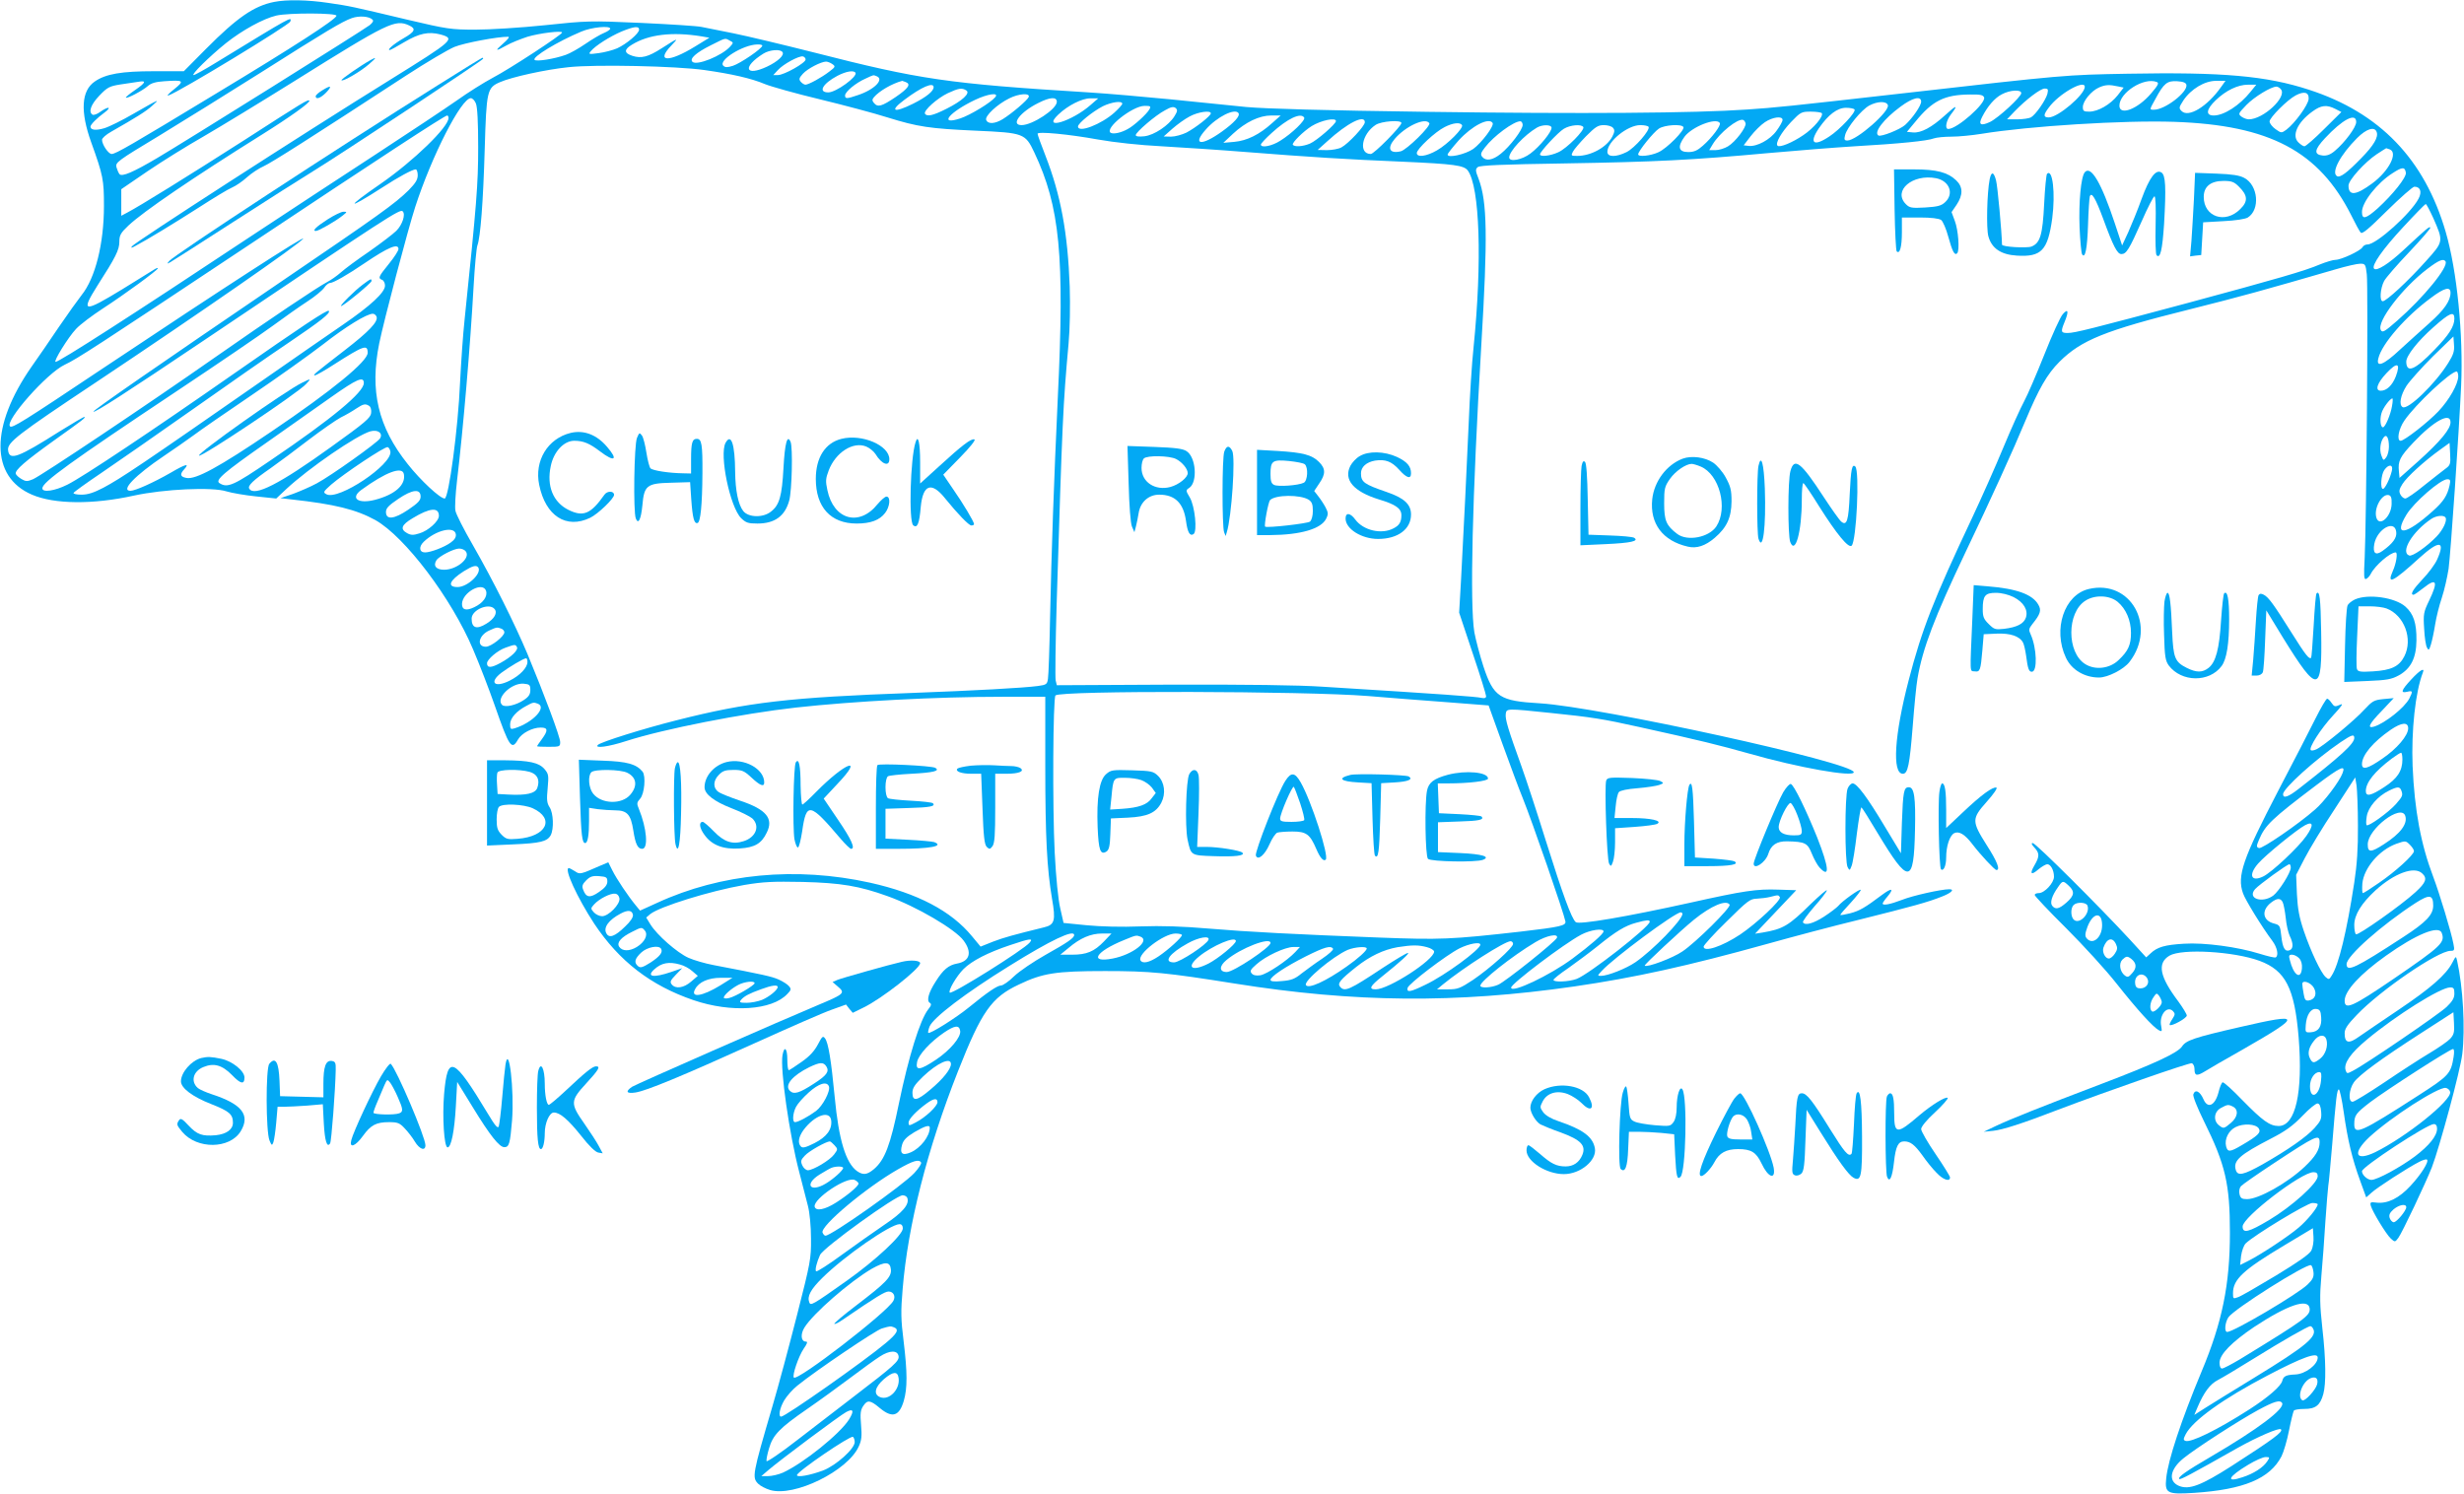 <?xml version="1.0" standalone="no"?>
<!DOCTYPE svg PUBLIC "-//W3C//DTD SVG 20010904//EN"
 "http://www.w3.org/TR/2001/REC-SVG-20010904/DTD/svg10.dtd">
<svg version="1.0" xmlns="http://www.w3.org/2000/svg"
 width="1280pt" height="776pt" viewBox="0 0 1280 776"
 preserveAspectRatio="xMidYMid meet">
<g transform="translate(0,776) scale(0.1,-0.1)"
fill="#03a9f4" stroke="none">
<path d="M1424 7750 c-105 -21 -192 -81 -354 -244 l-115 -116 -155 0 c-169 0
-250 -14 -307 -53 -71 -48 -77 -156 -19 -317 62 -172 66 -195 66 -330 0 -196
-45 -375 -116 -463 -18 -23 -72 -98 -119 -167 -46 -69 -110 -161 -141 -205
-216 -310 -215 -572 2 -665 116 -50 316 -52 529 -5 156 34 408 46 482 22 26
-8 95 -20 153 -26 l105 -11 52 49 c117 109 366 280 437 300 39 11 67 -10 50
-37 -15 -23 -255 -194 -328 -233 -33 -18 -89 -42 -124 -55 l-65 -22 59 -7
c221 -24 334 -52 434 -107 154 -87 396 -407 508 -673 33 -77 83 -207 112 -290
76 -218 88 -235 121 -177 19 33 74 62 118 62 38 0 39 -15 6 -60 -14 -19 -25
-35 -25 -37 0 -2 27 -3 60 -3 58 0 60 1 60 25 0 26 -81 243 -171 460 -66 156
-176 377 -282 562 -47 81 -88 162 -91 179 -4 17 0 87 8 155 32 268 69 702 86
1007 6 106 15 204 20 217 16 43 30 226 38 500 9 304 12 319 79 348 61 27 239
66 357 78 138 15 560 6 706 -15 141 -20 243 -43 314 -73 32 -13 160 -49 285
-79 124 -30 282 -72 351 -94 158 -49 218 -58 460 -69 249 -11 256 -14 303
-113 133 -282 158 -535 122 -1275 -20 -429 -33 -798 -40 -1138 -3 -159 -8
-304 -11 -321 -4 -29 -8 -32 -52 -38 -74 -10 -330 -24 -652 -36 -637 -23 -855
-48 -1225 -142 -175 -44 -394 -113 -409 -128 -20 -20 55 -10 147 20 196 63
604 143 882 174 299 33 730 56 1073 56 l222 0 0 -357 c0 -377 9 -537 35 -692
20 -114 14 -136 -42 -149 -158 -39 -206 -52 -264 -74 l-65 -26 -44 53 c-109
133 -284 224 -530 279 -385 85 -775 48 -1107 -105 l-88 -40 -23 28 c-38 46
-98 135 -121 181 l-21 42 -38 -16 c-110 -48 -109 -48 -136 -30 -14 9 -28 16
-31 16 -27 0 43 -153 132 -289 130 -195 293 -321 515 -397 196 -67 409 -53
488 32 20 20 21 26 9 40 -8 10 -32 25 -54 35 -36 16 -82 26 -338 75 -43 8
-102 25 -131 38 -58 26 -163 118 -197 173 l-22 36 21 18 c49 39 310 120 487
151 101 17 150 19 305 16 199 -5 294 -21 441 -74 149 -53 352 -172 395 -231
45 -61 32 -107 -34 -119 -44 -8 -72 -31 -111 -93 -37 -57 -49 -100 -31 -111
10 -6 8 -14 -8 -34 -43 -55 -102 -246 -152 -487 -45 -221 -74 -295 -130 -343
-36 -30 -56 -32 -87 -11 -59 42 -96 162 -117 387 -18 188 -33 281 -50 303 -11
15 -15 11 -37 -31 -18 -34 -43 -62 -85 -91 -32 -23 -62 -42 -66 -43 -5 0 -8
25 -8 55 0 60 -16 74 -25 23 -13 -71 35 -410 87 -608 16 -63 37 -142 45 -175
9 -34 16 -107 16 -170 1 -105 -3 -124 -72 -395 -40 -157 -97 -370 -128 -475
-105 -358 -107 -371 -74 -404 11 -11 38 -25 61 -32 125 -38 404 99 461 226 15
32 17 55 12 112 -5 58 -3 77 11 98 22 33 36 32 86 -10 65 -54 101 -44 125 37
19 66 19 146 -1 311 -14 111 -15 154 -5 269 27 332 128 728 287 1131 123 312
174 385 317 452 123 59 191 70 447 70 237 0 317 -8 675 -65 620 -99 1147 -104
1763 -15 316 46 592 107 1002 221 129 36 343 93 475 125 280 70 361 92 433
121 49 19 68 38 38 38 -42 0 -190 -33 -245 -55 -63 -24 -101 -31 -101 -19 0 3
11 20 25 36 36 43 23 47 -28 9 -88 -66 -116 -83 -166 -96 -28 -7 -51 -11 -51
-8 0 3 25 32 56 65 30 33 53 63 50 65 -6 6 -97 -59 -117 -84 -8 -9 -41 -34
-73 -55 -56 -36 -99 -48 -110 -30 -3 5 24 41 59 82 36 40 65 78 65 84 0 6 -37
-26 -83 -70 -115 -114 -145 -131 -251 -149 l-39 -6 107 113 107 113 -93 3
c-113 4 -180 -6 -458 -68 -330 -73 -577 -115 -594 -101 -22 18 -68 144 -156
424 -44 142 -101 315 -126 385 -70 194 -85 244 -82 272 4 30 2 30 233 6 214
-22 272 -31 460 -73 323 -71 414 -94 571 -138 255 -73 544 -124 544 -97 0 50
-1320 339 -1630 358 -210 12 -241 32 -294 192 -19 59 -40 139 -47 177 -24 145
-11 701 36 1490 34 566 31 747 -14 866 -17 43 -17 50 -4 61 12 9 125 14 452
19 474 8 656 17 1061 54 146 13 346 29 445 35 228 13 379 28 411 41 14 5 55 9
92 9 37 0 108 7 157 15 244 40 737 71 1000 62 496 -17 752 -153 920 -487 20
-41 42 -81 48 -88 8 -10 39 16 137 113 70 69 134 125 142 125 31 0 41 -26 22
-62 -40 -77 -219 -238 -265 -238 -10 0 -22 -6 -26 -14 -10 -19 -111 -66 -141
-66 -12 0 -49 -11 -81 -24 -77 -33 -219 -74 -686 -200 -501 -134 -587 -156
-624 -156 -35 0 -37 6 -16 57 23 55 19 73 -9 41 -13 -14 -56 -109 -96 -210
-40 -100 -87 -210 -105 -243 -18 -33 -67 -141 -108 -240 -41 -99 -114 -263
-162 -365 -200 -424 -261 -579 -330 -845 -74 -284 -87 -485 -30 -485 26 0 35
46 51 244 8 105 19 218 25 251 27 158 89 319 249 655 132 276 249 533 312 685
69 165 112 241 177 306 113 112 235 162 677 272 267 67 379 98 758 208 54 16
111 29 127 29 26 0 28 -3 34 -55 8 -62 -2 -1295 -11 -1474 -5 -93 -4 -113 7
-109 8 3 19 15 25 27 22 43 100 111 129 111 12 0 3 -58 -15 -97 -33 -74 1 -57
139 69 103 93 136 90 91 -10 -11 -24 -44 -69 -75 -101 -50 -53 -67 -81 -47
-81 4 0 27 16 51 35 69 55 78 35 30 -65 -29 -60 -31 -71 -26 -146 2 -45 9 -90
15 -99 8 -16 11 -13 20 16 6 19 16 66 22 104 6 39 22 102 35 140 13 39 28 106
35 150 11 84 54 709 65 950 12 264 -21 598 -80 800 -110 378 -343 620 -711
739 -221 72 -448 92 -939 83 -325 -6 -320 -5 -1180 -103 -591 -67 -651 -73
-800 -83 -269 -19 -855 -23 -1660 -12 -531 7 -839 16 -940 25 -82 8 -260 26
-395 40 -135 13 -326 30 -425 36 -730 45 -878 67 -1425 207 -162 41 -351 86
-420 100 -69 14 -143 29 -165 33 -22 5 -164 14 -315 21 -265 12 -283 11 -500
-12 -124 -13 -286 -23 -360 -23 -128 0 -147 3 -355 52 -290 69 -294 70 -410
87 -107 16 -215 18 -281 5z m324 -72 c-6 -21 -216 -157 -622 -402 -444 -269
-525 -316 -546 -316 -17 0 -50 49 -50 74 0 8 21 27 48 42 128 73 180 105 212
134 43 38 41 38 -95 -40 -60 -35 -129 -69 -153 -76 -43 -13 -72 -10 -72 8 0
11 34 45 75 75 17 12 24 23 17 23 -7 0 -26 -10 -41 -21 -16 -12 -34 -18 -40
-15 -23 14 -9 53 35 99 42 44 53 49 108 58 33 5 76 11 94 14 45 8 40 -4 -18
-44 -28 -19 -48 -36 -46 -38 6 -7 88 37 114 60 17 15 40 22 86 25 101 7 106 3
50 -42 -27 -21 -40 -36 -29 -32 60 21 626 365 633 384 9 28 9 28 -382 -211
-60 -37 -114 -67 -120 -67 -16 0 80 95 168 166 83 66 193 127 261 143 64 15
317 14 313 -1z m187 -20 c7 -6 1 -16 -15 -29 -32 -25 -959 -605 -1105 -691
-124 -73 -180 -97 -194 -83 -5 6 -12 22 -16 36 -6 25 3 32 222 164 125 76 361
223 523 325 347 220 427 268 478 286 37 13 89 10 107 -8z m190 -30 c38 -17 31
-33 -29 -67 -50 -29 -88 -61 -71 -61 3 0 37 18 75 41 78 46 126 56 188 40 79
-22 69 -30 -259 -234 -457 -283 -1332 -848 -1344 -867 -6 -9 -2 -9 16 1 63 33
207 121 332 201 76 49 153 96 173 104 19 8 54 32 77 53 23 21 63 47 88 58 41
19 229 138 741 472 103 67 215 133 248 147 51 21 227 54 280 53 9 0 -2 -14
-25 -34 -47 -41 -43 -44 16 -11 24 14 73 33 109 45 64 19 180 33 180 22 0 -11
-272 -189 -360 -235 -47 -25 -131 -78 -187 -118 -57 -40 -245 -165 -418 -278
-174 -113 -472 -309 -663 -435 -604 -401 -984 -645 -1003 -645 -14 0 66 129
106 171 21 23 84 70 139 106 114 74 286 200 286 209 0 4 -10 0 -22 -8 -13 -8
-86 -53 -163 -101 -202 -123 -217 -121 -129 19 95 148 114 186 114 228 0 34 7
46 47 84 80 75 336 249 691 471 149 93 256 170 249 178 -8 7 -26 -4 -341 -207
-286 -183 -541 -341 -604 -374 l-32 -17 0 69 0 69 136 93 c75 51 207 133 293
182 86 50 298 179 471 287 486 304 523 322 595 289z m1045 -17 c0 -5 -15 -15
-32 -22 -18 -7 -62 -33 -97 -57 -35 -24 -81 -50 -102 -57 -59 -21 -152 -36
-162 -26 -14 14 119 95 243 147 54 23 150 32 150 15z m150 -5 c0 -20 -66 -75
-114 -97 -23 -10 -66 -21 -96 -25 -52 -7 -54 -6 -41 10 24 29 99 76 159 102
66 27 92 30 92 10z m325 -35 l40 -7 -75 -46 c-135 -83 -205 -81 -124 4 42 44
39 43 -49 -13 -70 -45 -106 -54 -152 -39 -44 14 -44 33 -2 58 86 53 209 68
362 43z m146 -22 c20 -10 20 -11 2 -31 -43 -48 -174 -101 -196 -79 -16 16 18
47 96 86 80 40 72 38 98 24z m169 -26 c0 -15 -115 -93 -153 -105 -29 -9 -40
-9 -50 1 -26 28 102 108 176 110 15 1 27 -2 27 -6z m105 -34 c11 -16 -25 -49
-80 -75 -115 -54 -130 -2 -20 67 33 21 90 25 100 8z m120 -38 c0 -18 -112 -81
-144 -81 l-24 0 24 26 c28 31 108 74 129 71 8 -1 15 -9 15 -16z m139 -24 c17
-12 16 -15 -16 -39 -40 -31 -108 -68 -124 -68 -6 0 -17 7 -24 15 -11 13 -9 20
11 42 25 27 93 62 120 63 8 0 23 -6 33 -13z m120 -45 c12 -20 -101 -102 -141
-102 -55 0 -30 45 47 86 46 24 85 30 94 16z m110 -18 c41 -16 -12 -70 -97 -98
-58 -20 -67 -20 -67 -2 0 19 55 65 105 87 47 22 40 20 59 13z m150 -30 c30
-11 16 -32 -51 -78 -73 -49 -93 -55 -113 -31 -10 12 -10 18 0 30 27 32 94 71
147 85 1 0 8 -3 17 -6z m6500 0 c13 -5 7 -17 -30 -60 -69 -81 -164 -117 -164
-63 0 68 127 149 194 123z m154 -15 c7 -38 -111 -129 -168 -129 -25 0 -25 -2
7 56 44 82 61 95 113 92 32 -2 46 -8 48 -19z m180 -11 c-71 -101 -169 -161
-205 -125 -15 15 -14 19 9 55 40 60 111 102 170 102 l49 0 -23 -32z m-6688 -1
c0 -21 -39 -52 -107 -86 -101 -50 -125 -39 -44 21 89 67 151 93 151 65z m5980
2 c0 -41 -139 -159 -187 -159 -29 0 -29 13 0 51 51 71 187 148 187 108z m173
2 l29 -6 -31 -40 c-38 -48 -102 -85 -148 -85 -28 0 -33 3 -33 24 0 31 45 85
85 102 32 14 53 15 98 5z m688 -28 c-57 -71 -138 -123 -191 -123 -43 0 -40 31
10 79 53 51 115 81 168 81 l43 0 -30 -37z m158 13 c33 -40 -92 -156 -167 -156
-10 0 -27 6 -38 14 -18 14 -17 16 26 61 41 42 128 95 156 95 6 0 17 -6 23 -14z
m-6829 -6 c22 -14 -21 -54 -103 -95 -71 -36 -101 -42 -112 -26 -9 16 64 81
119 107 56 26 73 29 96 14z m5616 -17 c-9 -34 -62 -110 -86 -123 -10 -5 -42
-10 -71 -10 l-53 0 39 41 c61 63 135 119 157 119 17 0 19 -4 14 -27z m-136 3
c0 -19 -119 -129 -163 -150 -48 -22 -61 -14 -40 27 28 55 65 98 102 117 43 23
101 26 101 6z m1493 -30 c-2 -31 -72 -127 -116 -160 -25 -18 -26 -18 -56 3
-17 12 -31 30 -31 40 0 20 92 112 135 135 45 24 70 17 68 -18z m-6823 9 c-24
-29 -130 -93 -181 -110 -115 -38 -60 31 76 96 67 32 127 40 105 14z m174 1
c-7 -17 -88 -86 -135 -115 -41 -25 -77 -27 -86 -4 -8 20 57 81 120 112 49 25
109 29 101 7z m4963 -2 c11 -30 -140 -164 -186 -164 -19 0 -12 42 14 76 40 52
29 50 -31 -5 -69 -63 -125 -93 -167 -89 l-31 3 45 54 c88 108 150 139 282 140
53 1 69 -2 74 -15z m-7835 -31 c8 -19 12 -96 12 -228 0 -194 -8 -292 -70 -890
-9 -82 -19 -231 -24 -330 -10 -240 -59 -605 -80 -605 -24 0 -126 95 -192 179
-154 193 -198 381 -148 627 24 118 150 595 187 709 86 265 239 565 289 565 8
0 20 -12 26 -27z m3018 8 c0 -38 -127 -121 -183 -121 -59 0 -8 68 87 115 61
31 96 33 96 6z m177 -15 c-98 -87 -258 -135 -169 -51 49 47 124 85 167 84 l40
0 -38 -33z m4313 16 c0 -21 -44 -85 -83 -121 -27 -24 -125 -63 -139 -55 -26
16 28 86 115 150 63 47 107 57 107 26z m-4150 -11 c0 -5 -18 -25 -41 -46 -68
-61 -189 -108 -189 -72 0 16 75 77 129 105 45 22 101 30 101 13z m3977 -7 c12
-31 -162 -184 -210 -184 -16 0 -18 5 -12 28 9 39 85 132 126 154 42 22 88 24
96 2z m-3836 -22 c-12 -23 -81 -86 -112 -102 -35 -20 -75 -28 -89 -20 -35 22
113 140 176 140 31 0 34 -2 25 -18z m130 -36 c-30 -48 -105 -98 -156 -104 -29
-3 -45 -1 -45 6 0 15 102 103 152 129 31 18 44 20 55 12 11 -10 10 -17 -6 -43z
m6031 38 l31 -16 -90 -89 c-49 -49 -95 -89 -102 -89 -6 0 -20 9 -32 21 -35 35
-4 104 74 160 45 33 74 36 119 13z m-2498 -3 c9 -13 -77 -105 -131 -140 -82
-55 -107 -35 -54 43 49 71 96 106 141 106 21 0 41 -4 44 -9z m-3344 -20 c0
-13 -79 -75 -127 -100 -23 -11 -59 -21 -80 -21 l-38 1 45 40 c25 22 65 51 90
64 44 24 110 33 110 16z m144 1 c9 -15 -23 -50 -87 -96 -106 -76 -155 -70 -84
10 58 67 153 114 171 86z m3030 0 c10 -16 -43 -79 -96 -114 -57 -39 -123 -66
-134 -55 -13 12 19 69 70 123 50 52 54 54 103 54 29 0 54 -4 57 -8z m-7134
-25 c0 -47 -180 -222 -353 -342 -183 -126 -179 -140 6 -21 89 58 160 96 177
96 5 0 10 -14 10 -30 0 -24 -12 -42 -47 -78 -71 -70 -152 -128 -658 -472 -654
-445 -985 -674 -980 -679 7 -6 162 93 578 373 963 648 1015 682 1029 668 16
-16 -2 -70 -33 -101 -16 -16 -79 -64 -140 -107 -62 -42 -128 -91 -148 -109
-20 -18 -52 -40 -71 -50 -50 -26 -293 -189 -585 -393 -344 -241 -903 -615
-944 -632 -29 -12 -37 -12 -59 1 -14 8 -27 20 -30 27 -6 19 49 66 195 171 160
114 167 120 162 125 -2 2 -60 -32 -129 -75 -216 -137 -262 -154 -268 -98 -5
40 48 81 457 353 546 364 1060 721 1076 746 13 20 -413 -255 -1035 -670 -425
-284 -477 -316 -488 -305 -28 28 192 277 284 320 66 31 161 93 954 620 676
450 1020 675 1033 675 4 0 7 -6 7 -13z m4279 -26 c-66 -60 -131 -92 -197 -98
l-57 -5 50 47 c66 61 137 95 199 95 l49 0 -44 -39z m166 28 c8 -13 -63 -82
-124 -120 -43 -28 -101 -39 -101 -20 0 5 25 32 56 60 82 75 152 108 169 80z
m2485 -12 c0 -8 -14 -33 -31 -56 -33 -47 -103 -84 -145 -79 l-26 3 36 47 c20
26 53 59 74 73 40 27 92 34 92 12z m2980 -11 c0 -27 -59 -106 -110 -149 -23
-20 -42 -27 -64 -25 -47 5 -44 30 11 89 92 99 163 136 163 85z m-5300 5 c0
-15 -100 -102 -135 -117 -38 -16 -81 -18 -89 -6 -6 10 55 70 98 97 49 30 126
46 126 26z m150 -6 c0 -20 -86 -112 -122 -131 -15 -8 -49 -14 -75 -14 l-48 1
50 45 c104 95 195 141 195 99z m1978 -6 c4 -21 -53 -96 -91 -119 -18 -11 -47
-20 -65 -20 l-33 0 18 30 c35 59 130 136 158 127 6 -2 11 -10 13 -18z m-1788
2 c0 -17 -142 -161 -159 -161 -65 0 -48 103 25 151 30 20 134 27 134 10z m145
-1 c9 -15 -117 -138 -148 -146 -59 -14 -73 15 -32 64 56 66 160 114 180 82z
m329 1 c9 -15 -58 -104 -101 -135 -41 -28 -133 -49 -133 -29 0 5 26 38 57 73
69 76 158 122 177 91z m156 -10 c0 -25 -66 -112 -114 -150 -42 -34 -77 -39
-96 -16 -10 12 -8 21 14 49 45 59 149 136 184 136 6 0 12 -9 12 -19z m1024 10
c8 -12 -42 -78 -88 -118 -28 -25 -46 -33 -76 -33 -51 0 -57 28 -19 80 39 52
165 101 183 71z m-1339 -11 c9 -15 -74 -99 -130 -131 -55 -32 -105 -38 -105
-14 0 21 96 111 145 135 43 22 80 26 90 10z m465 -14 c0 -22 -61 -97 -109
-133 -44 -34 -111 -46 -111 -21 0 32 78 116 144 155 29 17 76 16 76 -1z m165
4 c9 -15 -85 -111 -130 -131 -41 -19 -95 -25 -95 -11 0 14 94 115 124 133 33
20 91 25 101 9z m154 -4 c10 -11 9 -21 -3 -45 -29 -56 -111 -101 -183 -101
-31 0 -33 1 -22 22 6 12 37 48 68 80 49 49 62 58 93 58 19 0 41 -6 47 -14z
m185 5 c10 -16 -72 -110 -114 -131 -54 -27 -100 -27 -100 1 0 54 105 139 171
139 21 0 40 -4 43 -9z m181 -1 c9 -15 -85 -111 -130 -131 -41 -19 -105 -25
-105 -11 0 17 81 117 108 134 29 19 117 25 127 8z m3601 -25 c11 -27 -15 -71
-81 -138 -72 -74 -109 -102 -125 -92 -31 19 17 110 105 198 48 48 90 61 101
32z m-6641 -40 c85 -15 213 -29 330 -35 104 -6 303 -19 440 -30 330 -26 520
-38 810 -50 269 -12 320 -19 340 -46 62 -85 75 -472 30 -917 -9 -83 -20 -258
-25 -387 -11 -251 -25 -537 -40 -819 l-10 -174 70 -210 c39 -115 70 -216 70
-224 0 -9 -8 -12 -22 -9 -31 7 -195 19 -823 58 -132 9 -401 12 -792 11 l-593
-3 -6 25 c-3 14 -1 190 5 393 30 968 33 1036 62 1357 7 75 9 199 6 295 -10
281 -47 478 -126 681 -23 58 -41 109 -41 114 0 13 161 -2 315 -30z m6709 -51
c45 -17 -4 -113 -91 -177 -85 -63 -123 -66 -123 -11 0 28 85 122 147 163 26
17 48 31 49 31 1 0 9 -3 18 -6z m84 -121 c4 -24 -68 -114 -147 -186 -62 -55
-81 -59 -81 -18 0 50 79 151 160 202 49 32 63 33 68 2z m142 -235 c54 -123 55
-122 -39 -226 -92 -103 -205 -207 -223 -207 -18 0 -13 67 7 105 9 17 68 85
131 151 63 67 113 124 109 127 -6 6 -16 -3 -138 -116 -77 -72 -140 -112 -154
-98 -16 15 45 102 151 216 61 66 114 120 117 120 4 0 21 -33 39 -72z m-10570
-162 c0 -8 -22 -43 -50 -77 -55 -68 -57 -74 -35 -83 8 -3 15 -16 15 -30 0 -35
-74 -104 -220 -204 -69 -47 -249 -172 -400 -277 -651 -453 -748 -518 -843
-569 -50 -26 -81 -36 -114 -36 -24 0 -43 4 -41 9 2 5 66 51 143 103 77 52 288
199 470 327 181 128 408 286 505 351 167 113 219 154 208 165 -8 8 -144 -83
-491 -325 -424 -296 -788 -539 -867 -578 -66 -33 -130 -42 -130 -19 0 32 143
135 700 506 212 141 435 293 495 337 61 45 142 102 182 128 39 25 78 58 87 71
9 14 23 25 31 25 16 0 90 42 178 102 124 84 177 106 177 74z m10634 -64 c17
-28 -114 -188 -251 -308 -65 -57 -77 -64 -85 -49 -24 42 112 220 243 319 59
45 83 54 93 38z m26 -163 c0 -42 -33 -89 -108 -156 -42 -37 -112 -101 -155
-140 -84 -79 -125 -95 -112 -45 18 76 142 218 274 315 69 52 101 60 101 26z
m-10774 -124 c10 -26 -40 -78 -167 -176 -159 -123 -166 -129 -153 -129 6 0 51
25 100 57 155 99 174 105 174 60 0 -44 -183 -195 -500 -409 -274 -186 -394
-251 -442 -241 -32 6 -35 19 -11 45 30 33 8 28 -72 -19 -89 -51 -181 -92 -207
-93 -54 0 25 81 172 180 52 35 122 84 155 108 33 25 169 119 302 209 133 90
300 209 370 263 119 93 228 160 260 160 7 0 16 -7 19 -15z m10794 -10 c0 -41
-28 -85 -104 -163 -101 -105 -145 -123 -146 -61 0 31 60 107 139 177 87 78
111 87 111 47z m-32 -231 c-68 -109 -210 -246 -237 -229 -20 12 -11 61 20 110
17 26 79 95 137 153 l107 104 3 -42 c3 -34 -3 -53 -30 -96z m-272 -69 c-18
-47 -48 -75 -78 -75 -32 0 -20 39 29 91 56 60 75 54 49 -16z m324 0 c0 -40
-47 -123 -103 -182 -54 -57 -177 -153 -196 -153 -22 0 -11 62 20 106 57 83
239 254 271 254 4 0 8 -11 8 -25z m-10880 -35 c0 -48 -162 -183 -485 -402
-192 -131 -223 -145 -265 -118 -24 15 22 55 244 210 111 78 261 184 335 236
136 96 171 111 171 74z m10536 -120 c-7 -43 -35 -110 -47 -110 -13 0 -17 41
-8 72 7 28 45 78 57 78 3 0 2 -18 -2 -40z m-10508 1 c8 -5 12 -21 10 -37 -3
-25 -31 -49 -208 -176 -268 -193 -399 -260 -425 -217 -10 15 19 43 110 106 44
31 134 98 200 149 67 51 141 102 165 115 25 12 61 33 80 46 38 25 48 27 68 14z
m10812 -85 c0 -35 -52 -98 -165 -200 l-100 -89 -3 33 c-6 55 5 77 76 152 105
111 192 159 192 104z m-320 -127 c0 -19 -6 -44 -14 -55 -14 -18 -15 -18 -25 9
-11 29 -6 72 12 95 15 19 27 -3 27 -49z m294 -114 c-14 -11 -65 -50 -111 -87
-46 -38 -90 -68 -98 -68 -8 0 -19 9 -25 20 -9 17 -7 28 10 55 23 37 113 119
195 178 l50 36 3 -57 c3 -52 1 -59 -24 -77z m-10676 89 c10 -68 -270 -255
-332 -222 -19 10 -17 13 24 50 66 57 280 200 294 195 6 -2 12 -12 14 -23z
m10397 -101 c-10 -41 -36 -93 -46 -93 -15 0 -10 74 7 98 23 33 48 29 39 -5z
m-10327 -16 c11 -56 -46 -107 -151 -134 -86 -22 -129 8 -71 51 129 94 214 125
222 83z m10627 -59 c-12 -53 -31 -83 -87 -133 -140 -126 -208 -136 -137 -19
39 64 177 184 212 184 16 0 18 -5 12 -32z m-10540 -58 c0 -20 -14 -34 -64 -68
-74 -50 -116 -54 -116 -12 0 20 14 34 64 68 74 50 116 54 116 12z m10239 -38
c-1 -65 -63 -122 -79 -72 -15 47 27 125 63 118 13 -3 17 -14 16 -46z m-10144
-62 c0 -28 -56 -78 -101 -91 -31 -10 -44 -10 -64 1 -38 21 -30 43 29 78 89 54
136 58 136 12z m10424 -9 c10 -15 -13 -64 -47 -99 -50 -52 -126 -105 -142 -98
-47 18 18 125 115 190 27 18 66 21 74 7z m-256 -75 c4 -30 -18 -60 -71 -98
-36 -26 -52 -13 -43 36 15 78 107 129 114 62z m-10080 -12 c2 -15 -7 -29 -27
-43 -33 -24 -104 -51 -133 -51 -30 0 -34 29 -7 55 63 61 161 84 167 39z m51
-88 c28 -34 -45 -96 -112 -96 -41 0 -58 20 -40 49 13 21 91 61 118 61 13 0 28
-6 34 -14z m66 -85 c18 -31 -57 -101 -108 -101 -56 0 -43 34 32 82 47 29 66
34 76 19z m40 -121 c9 -29 -16 -63 -60 -84 -43 -21 -65 -15 -65 16 1 61 109
119 125 68z m44 -94 c17 -20 -1 -51 -42 -76 -51 -32 -77 -23 -77 26 0 46 91
84 119 50z m35 -102 c9 -3 16 -12 16 -19 0 -21 -69 -75 -96 -75 -51 0 -37 61
19 85 37 17 40 17 61 9z m81 -95 c10 -15 -28 -52 -85 -83 -49 -27 -70 -27 -70
-2 0 20 55 67 96 81 48 17 51 18 59 4z m55 -78 c0 -29 -38 -70 -92 -97 -79
-40 -110 -10 -43 41 40 30 116 75 128 75 4 0 7 -8 7 -19z m15 -146 c0 -22 -8
-35 -34 -52 -40 -27 -98 -40 -113 -25 -34 34 48 115 112 110 31 -3 35 -6 35
-33z m4350 -31 c105 -9 288 -23 409 -32 l219 -17 72 -200 c40 -110 86 -235
104 -278 52 -129 215 -601 223 -644 4 -22 -26 -29 -232 -53 -363 -41 -418 -43
-735 -31 -439 17 -676 29 -890 47 -127 11 -243 15 -350 11 -95 -4 -209 -1
-280 6 l-120 12 -17 75 c-11 46 -22 157 -29 290 -12 236 -9 803 4 817 26 26
1296 23 1622 -3z m-4311 -40 c49 -19 -27 -99 -121 -128 -20 -6 -23 -4 -23 21
0 32 33 69 85 96 34 19 38 19 59 11z m361 -924 c0 -17 -12 -33 -43 -54 -47
-33 -68 -30 -83 13 -7 17 -3 28 16 47 20 20 33 25 68 22 37 -3 42 -6 42 -28z
m63 -88 c4 -30 -57 -92 -90 -92 -14 0 -33 9 -43 20 -17 19 -17 21 1 41 26 29
85 59 109 56 12 -1 21 -11 23 -25z m6028 7 c9 -15 -121 -137 -206 -194 -95
-63 -190 -94 -190 -63 0 7 53 66 119 130 109 108 122 118 157 119 22 1 53 5
69 9 43 11 43 11 51 -1z m-261 -39 c9 -14 -176 -197 -245 -243 -49 -34 -185
-85 -196 -74 -5 4 186 182 256 239 90 73 168 105 185 78z m-5697 -53 c2 -12
-13 -35 -41 -61 -53 -52 -83 -62 -97 -35 -17 30 12 70 75 103 37 20 59 17 63
-7z m5452 5 c0 -31 -154 -189 -244 -251 -48 -33 -144 -71 -179 -71 -20 0 -19
1 4 26 61 67 381 304 410 304 5 0 9 -4 9 -8z m-170 -41 c0 -26 -317 -274 -380
-297 -40 -15 -120 -18 -120 -5 0 5 35 33 78 62 42 30 111 81 152 114 95 77
143 106 200 121 55 15 70 16 70 5z m-5220 -46 c18 -22 -1 -60 -42 -85 -38 -23
-76 -23 -92 2 -13 22 11 49 68 77 49 25 50 25 66 6z m4980 -4 c0 -13 -68 -72
-161 -141 -117 -87 -319 -183 -319 -151 0 20 275 228 364 275 47 25 116 35
116 17z m-2750 -19 c0 -15 -33 -38 -149 -103 -62 -35 -136 -85 -163 -111 -27
-27 -58 -48 -68 -48 -19 0 -72 -36 -166 -113 -67 -55 -204 -141 -212 -133 -2
3 1 18 7 33 19 46 187 174 415 315 215 134 336 191 336 160z m155 -33 c-51
-53 -90 -69 -166 -69 l-61 0 44 36 c59 50 114 74 173 74 l49 0 -39 -41z m405
33 c0 -12 -70 -76 -122 -111 -48 -32 -82 -39 -93 -21 -20 32 120 140 182 140
18 0 33 -4 33 -8z m-216 -8 c54 -21 -40 -94 -144 -114 -125 -24 -89 36 59 96
63 26 63 26 85 18z m2164 -6 c-6 -19 -268 -228 -305 -244 -36 -16 -93 -19 -93
-5 0 23 165 154 286 226 58 35 120 47 112 23z m-1810 -10 c-8 -25 -149 -118
-179 -118 -58 0 -25 46 71 99 57 32 115 41 108 19z m-929 -15 c-30 -37 -404
-271 -415 -260 -10 9 35 86 71 122 43 43 126 86 243 125 104 35 121 37 101 13z
m1071 8 c0 -16 -93 -92 -142 -117 -87 -44 -119 -21 -50 36 69 57 192 109 192
81z m180 -10 c0 -23 -192 -151 -227 -151 -40 0 -41 30 -2 62 73 62 229 122
229 89z m1260 -5 c0 -20 -120 -127 -208 -187 -67 -44 -79 -49 -130 -49 l-57 0
30 25 c109 89 322 225 352 225 7 0 13 -6 13 -14z m-170 -4 c0 -25 -184 -160
-285 -208 -78 -38 -98 -42 -93 -17 4 21 201 171 270 206 51 25 108 35 108 19z
m-277 -13 c20 -5 37 -16 37 -23 0 -43 -236 -196 -303 -196 -39 0 -31 16 34 68
95 76 144 121 133 121 -6 1 -64 -34 -130 -77 -175 -116 -199 -127 -223 -98
-14 17 1 36 84 102 72 57 142 90 215 103 77 12 109 12 153 0z m-3979 -8 c11
-18 -6 -40 -55 -72 -40 -25 -52 -29 -64 -19 -23 19 -18 39 16 71 31 29 91 40
103 20z m3295 -17 c-42 -45 -147 -115 -182 -121 -22 -3 -37 0 -45 10 -10 12
-6 20 25 47 48 43 149 90 192 90 l34 0 -24 -26z m196 17 c3 -6 -23 -29 -57
-52 -35 -23 -82 -58 -106 -76 -35 -29 -54 -36 -102 -40 -41 -4 -60 -2 -60 6 0
17 76 68 183 122 98 49 130 58 142 40z m175 1 c0 -11 -45 -52 -105 -94 -109
-77 -198 -117 -211 -96 -13 21 138 148 217 183 37 15 99 20 99 7z m-3568 -83
c21 -5 50 -21 65 -35 l28 -24 -35 -30 c-38 -33 -80 -39 -100 -15 -11 13 -8 21
21 51 l33 34 -58 -20 c-91 -31 -130 -25 -88 13 38 35 77 42 134 26z m209 -109
c-93 -57 -156 -66 -130 -19 19 37 69 59 134 59 l60 0 -64 -40z m179 12 c0 -11
-100 -70 -132 -77 -16 -4 -28 -3 -28 2 0 13 39 47 75 66 32 17 85 23 85 9z
m120 -20 c0 -15 -44 -51 -82 -67 -21 -8 -56 -15 -79 -15 -36 0 -40 2 -29 16
17 19 41 32 105 55 54 20 85 24 85 11z m948 -228 c5 -32 -52 -100 -125 -149
-84 -56 -108 -59 -99 -13 7 38 69 105 141 154 55 37 78 40 83 8z m-48 -172 c0
-26 -41 -78 -107 -133 -69 -59 -93 -63 -93 -17 0 25 11 42 53 83 75 72 147
105 147 67z m-647 -13 c16 -26 2 -46 -65 -89 -75 -49 -104 -58 -125 -37 -29
29 13 79 102 123 55 26 73 27 88 3z m13 -103 c9 -24 -32 -102 -67 -128 -39
-29 -93 -58 -109 -58 -15 0 -12 46 5 79 8 16 37 49 66 75 52 47 94 60 105 32z
m564 -82 c0 -21 -63 -80 -112 -105 -36 -19 -38 -19 -38 -1 0 18 41 61 95 100
36 26 55 28 55 6z m-552 -96 c5 -46 -24 -85 -87 -117 -44 -22 -61 -27 -70 -18
-18 18 -13 50 13 86 58 78 138 105 144 49z m512 -37 c0 -44 -48 -106 -99 -128
-44 -19 -58 -6 -45 39 7 25 23 41 64 66 55 32 80 40 80 23z m-495 -91 c18 -20
18 -21 -2 -48 -22 -30 -108 -81 -136 -82 -9 0 -23 11 -29 25 -10 22 -8 29 13
51 20 23 111 74 130 74 3 0 14 -9 24 -20z m450 -90 c3 -5 -12 -29 -35 -54 -58
-63 -431 -326 -462 -326 -5 0 -11 7 -15 16 -13 34 226 234 392 329 79 45 109
54 120 35z m-405 -28 c0 -12 -50 -57 -90 -81 -82 -49 -114 -4 -32 47 26 16 54
32 62 35 24 9 60 8 60 -1z m80 -81 c0 -13 -57 -61 -117 -99 -58 -37 -105 -46
-111 -21 -8 41 170 160 209 138 11 -5 19 -14 19 -18z m253 -74 c13 -34 -23
-76 -120 -141 -54 -37 -154 -107 -221 -156 -68 -50 -128 -88 -132 -85 -8 5 3
48 20 85 17 38 394 310 429 310 11 0 21 -6 24 -13z m-23 -159 c0 -34 -143
-167 -290 -271 -182 -129 -189 -132 -196 -113 -12 31 7 67 68 127 114 113 352
278 401 279 11 0 17 -8 17 -22z m-62 -213 c4 -39 -25 -69 -181 -188 -65 -49
-115 -92 -113 -95 3 -3 23 7 43 21 178 122 220 147 239 147 25 0 38 -24 25
-48 -31 -59 -498 -419 -517 -399 -10 10 24 110 51 150 19 27 22 37 11 37 -25
0 -29 38 -7 73 45 73 237 240 351 306 68 38 94 37 98 -4z m16 -301 c28 -11 17
-32 -43 -82 -113 -95 -522 -382 -543 -382 -16 0 -8 44 16 85 14 23 44 57 68
76 96 78 407 288 439 297 44 13 45 13 63 6z m24 -150 c4 -25 -24 -50 -228
-206 -74 -57 -207 -159 -295 -227 -87 -68 -161 -118 -163 -112 -2 6 4 36 13
66 20 70 55 106 200 206 61 42 160 114 220 159 61 46 130 96 155 112 52 34 93
34 98 2z m0 -113 c9 -58 -48 -118 -95 -100 -37 14 -29 52 19 94 47 40 71 42
76 6z m-257 -215 c-47 -75 -237 -228 -344 -277 -23 -10 -58 -18 -77 -18 l-35
0 35 30 c60 52 375 287 406 303 37 20 42 6 15 -38z m29 -118 c0 -35 -97 -122
-165 -148 -68 -25 -135 -37 -135 -24 1 19 277 207 291 199 5 -4 9 -16 9 -27z"/>
<path d="M1925 7448 c-52 -29 -156 -101 -151 -105 7 -8 97 44 141 82 41 35 44
42 10 23z"/>
<path d="M2274 7317 c-527 -330 -1368 -881 -1395 -913 -13 -16 -12 -16 6 -6
11 6 158 100 327 209 169 109 358 229 420 267 143 88 878 574 878 581 0 3 -2
5 -4 5 -2 0 -107 -64 -232 -143z"/>
<path d="M1673 7290 c-18 -11 -33 -24 -33 -30 0 -19 26 -10 55 20 33 35 24 39
-22 10z"/>
<path d="M1703 6621 c-62 -40 -83 -61 -62 -61 14 0 103 51 139 80 24 19 24 20
4 20 -11 0 -48 -18 -81 -39z"/>
<path d="M5863 5249 c3 -119 10 -206 17 -224 l13 -30 8 30 c4 17 11 48 14 69
9 58 52 96 107 96 82 0 126 -44 139 -136 8 -60 20 -81 39 -69 21 13 7 146 -19
190 -22 37 -22 38 -2 51 43 31 34 159 -15 190 -19 13 -59 18 -166 22 l-141 5
6 -194z m247 126 c31 -16 60 -51 60 -73 0 -23 -46 -60 -90 -72 -79 -21 -150
25 -150 99 0 21 5 42 12 49 17 17 133 15 168 -3z"/>
<path d="M6360 5414 c-12 -30 -12 -390 -1 -419 l8 -20 6 20 c25 80 46 390 28
423 -15 29 -29 28 -41 -4z"/>
<path d="M6530 5201 l0 -221 68 0 c158 1 265 32 291 85 12 24 11 32 -3 59 -9
17 -26 43 -38 58 l-21 27 26 39 c34 49 34 77 -1 112 -37 37 -84 49 -214 57
l-108 6 0 -222z m248 147 c19 -16 15 -86 -5 -96 -28 -14 -134 -22 -155 -11
-14 7 -18 21 -18 57 0 68 11 75 95 67 39 -4 76 -11 83 -17z m20 -184 c17 -11
22 -24 22 -58 0 -26 -6 -48 -15 -56 -12 -10 -224 -34 -233 -26 -6 7 16 128 26
138 28 28 156 29 200 2z"/>
<path d="M7063 5390 c-18 -10 -39 -33 -48 -50 -37 -72 16 -134 149 -175 87
-26 116 -47 116 -82 0 -35 -11 -53 -41 -68 -62 -33 -156 -11 -198 45 -26 36
-51 39 -51 6 0 -54 83 -106 169 -106 103 0 171 51 171 127 0 53 -36 86 -127
117 -116 40 -133 51 -133 97 0 33 28 58 73 66 54 8 86 -4 125 -47 39 -44 62
-51 62 -19 0 36 -20 60 -73 85 -66 30 -148 32 -194 4z"/>
<path d="M1884 6281 c-41 -30 -122 -111 -112 -111 12 0 158 120 158 130 0 14
-3 13 -46 -19z"/>
<path d="M1570 5772 c-87 -42 -547 -368 -536 -379 10 -11 512 324 555 371 29
30 27 31 -19 8z"/>
<path d="M5746 3738 c-35 -30 -50 -122 -44 -276 5 -119 14 -146 46 -126 13 9
18 28 20 91 l3 81 88 4 c102 5 146 25 174 78 24 47 17 105 -17 139 -25 24 -34
26 -135 29 -101 3 -110 2 -135 -20z m183 -31 c19 -7 43 -24 55 -39 l20 -28
-21 -27 c-24 -34 -67 -49 -152 -55 l-64 -4 7 67 c9 98 10 99 70 98 28 0 66 -5
85 -12z"/>
<path d="M6178 3738 c-17 -32 -23 -270 -9 -339 18 -84 16 -83 135 -87 110 -4
166 2 150 18 -12 12 -126 30 -187 30 l-48 0 7 174 c4 95 4 185 0 200 -8 32
-31 34 -48 4z"/>
<path d="M7522 3735 c-74 -20 -100 -40 -109 -83 -13 -67 -9 -340 5 -354 15
-15 252 -19 286 -5 41 16 -5 30 -118 35 l-116 5 0 78 0 77 109 4 c105 3 133 9
117 26 -4 4 -56 9 -114 12 l-107 5 -3 78 -3 77 54 0 c106 0 207 12 207 25 0
34 -116 44 -208 20z"/>
<path d="M6677 3703 c-37 -56 -160 -370 -153 -388 10 -28 46 2 71 59 13 30 31
56 40 60 9 3 45 6 79 6 72 0 91 -14 124 -91 20 -47 38 -66 49 -55 18 18 -75
305 -130 401 -30 53 -50 55 -80 8z m77 -116 c14 -43 24 -82 21 -88 -4 -5 -33
-9 -66 -9 -49 0 -59 3 -59 17 0 26 64 173 71 165 4 -4 18 -42 33 -85z"/>
<path d="M7015 3734 c-69 -17 -52 -34 41 -39 l69 -4 5 -185 c3 -101 8 -188 13
-192 17 -17 22 18 27 192 l5 185 69 4 c71 4 99 16 74 31 -14 9 -271 16 -303 8z"/>
<path d="M9842 6671 c2 -115 7 -213 11 -217 16 -16 27 23 27 99 l0 77 93 0
c60 0 99 -5 111 -13 9 -7 26 -46 37 -87 21 -77 33 -99 46 -86 14 14 6 121 -12
168 l-17 46 26 38 c34 51 34 93 -2 127 -44 42 -102 57 -219 57 l-104 0 3 -209z
m216 163 c69 -14 94 -80 47 -124 -20 -19 -39 -24 -104 -28 -70 -4 -81 -2 -100
17 -70 70 34 159 157 135z"/>
<path d="M10830 6865 c-20 -24 -32 -155 -27 -287 3 -70 9 -133 13 -139 16 -26
27 29 31 155 2 72 7 137 9 145 9 27 30 -9 69 -114 53 -145 74 -185 95 -185 26
0 40 23 106 171 31 71 61 129 66 129 6 0 8 -58 6 -149 -2 -82 0 -153 5 -157
19 -20 30 26 39 163 11 191 8 253 -14 267 -29 18 -62 -26 -103 -138 -20 -56
-52 -134 -69 -172 l-32 -69 -38 115 c-69 208 -124 303 -156 265z"/>
<path d="M10336 6829 c-14 -71 -18 -255 -7 -296 17 -63 65 -96 148 -101 128
-8 161 27 184 194 17 130 2 260 -27 231 -4 -4 -11 -74 -15 -156 -8 -163 -21
-204 -66 -222 -25 -9 -153 -2 -153 10 -1 64 -23 306 -31 334 -12 45 -24 48
-33 6z"/>
<path d="M11397 6724 c-4 -77 -10 -174 -13 -217 l-7 -79 29 4 29 3 5 85 5 85
105 6 c63 3 114 11 127 19 65 41 54 168 -19 206 -24 13 -63 19 -144 22 l-111
4 -6 -138z m233 67 c47 -46 49 -77 8 -117 -78 -79 -190 -41 -190 63 0 54 36
83 103 83 42 0 55 -5 79 -29z"/>
<path d="M2965 5511 c-120 -29 -190 -145 -164 -270 33 -162 141 -231 265 -171
41 20 124 100 124 119 0 21 -35 22 -50 1 -71 -101 -110 -117 -187 -79 -80 40
-114 124 -92 227 15 75 68 132 122 132 47 0 79 -13 134 -55 76 -58 96 -45 37
23 -54 64 -121 89 -189 73z"/>
<path d="M3309 5485 c-15 -34 -20 -386 -6 -419 13 -33 27 -4 34 68 9 104 23
115 148 118 l100 3 6 -90 c7 -97 15 -128 33 -122 15 5 24 94 25 257 1 152 -4
180 -29 180 -24 0 -30 -20 -30 -106 l0 -74 -42 1 c-72 1 -157 14 -169 26 -5 5
-15 42 -21 81 -6 39 -16 79 -23 89 -13 17 -14 16 -26 -12z"/>
<path d="M4371 5480 c-84 -21 -133 -97 -133 -208 0 -147 77 -232 212 -232 72
0 119 17 148 55 25 32 30 85 7 85 -8 0 -28 -18 -46 -39 -95 -119 -229 -82
-261 73 -10 46 -9 60 7 102 36 94 127 152 195 124 17 -7 39 -25 48 -39 32 -53
72 -68 72 -27 0 72 -142 133 -249 106z"/>
<path d="M3769 5459 c-33 -62 23 -333 81 -391 25 -24 36 -28 85 -28 90 0 143
39 165 120 14 51 19 275 7 304 -17 42 -30 -6 -37 -136 -8 -146 -21 -192 -65
-226 -41 -33 -117 -31 -144 3 -26 33 -41 107 -42 203 -1 145 -21 204 -50 151z"/>
<path d="M4756 5462 c-27 -84 -36 -411 -12 -431 21 -18 32 9 39 94 11 119 56
135 128 44 65 -80 122 -139 135 -139 8 0 14 3 14 7 0 12 -56 106 -109 182
l-51 75 87 89 c53 54 83 92 75 94 -17 6 -65 -31 -184 -140 l-98 -89 0 110 c0
103 -11 148 -24 104z"/>
<path d="M8741 5377 c-84 -32 -148 -118 -158 -211 -13 -126 54 -216 185 -246
46 -11 91 4 140 46 63 54 86 105 87 189 0 59 -5 78 -30 124 -16 30 -46 64 -65
77 -43 29 -113 38 -159 21z m94 -41 c97 -41 143 -216 81 -311 -38 -57 -150
-79 -203 -39 -57 43 -68 69 -68 159 0 76 2 87 30 127 28 40 83 78 113 78 7 0
28 -6 47 -14z"/>
<path d="M8216 5339 c-3 -17 -6 -117 -6 -222 l0 -190 130 6 c133 6 176 16 149
33 -8 5 -64 10 -126 12 l-111 4 -4 184 c-2 117 -7 187 -14 194 -8 8 -13 3 -18
-21z"/>
<path d="M9135 5340 c-9 -41 -9 -351 0 -379 23 -72 40 64 33 261 -5 130 -19
181 -33 118z"/>
<path d="M9301 5313 c-14 -49 -14 -334 -1 -369 26 -68 60 54 60 219 0 48 3 87
8 87 4 0 42 -56 84 -124 90 -142 151 -216 167 -201 25 25 42 388 19 411 -17
16 -23 -13 -29 -142 -6 -140 -15 -168 -44 -144 -9 7 -50 65 -92 129 -118 181
-152 207 -172 134z"/>
<path d="M10246 4547 c-13 -297 -14 -272 12 -275 28 -4 31 5 40 109 l7 84 67
3 c71 3 119 -13 137 -46 5 -9 12 -39 16 -67 9 -71 15 -85 30 -85 30 0 26 123
-6 194 -11 23 -10 30 9 54 41 51 48 71 31 100 -30 54 -113 84 -265 96 l-71 6
-7 -173z m214 111 c53 -27 77 -68 64 -107 -11 -32 -47 -50 -113 -58 -46 -5
-52 -3 -80 25 -26 25 -31 38 -31 77 0 70 12 85 68 85 30 0 65 -9 92 -22z"/>
<path d="M10851 4700 c-128 -30 -188 -210 -119 -357 29 -63 97 -103 172 -103
46 0 130 43 159 82 142 185 5 429 -212 378z m150 -67 c43 -36 69 -96 69 -161
0 -62 -14 -94 -64 -141 -46 -45 -122 -54 -174 -21 -96 60 -96 267 1 329 49 32
126 29 168 -6z"/>
<path d="M11244 4635 c-3 -25 -5 -104 -2 -175 3 -111 7 -133 24 -157 66 -88
211 -90 275 -3 26 35 39 115 39 244 0 104 -9 150 -26 133 -4 -4 -11 -67 -16
-140 -9 -148 -27 -217 -65 -247 -32 -25 -63 -25 -113 0 -62 31 -70 52 -76 186
-6 149 -13 204 -24 204 -5 0 -12 -20 -16 -45z"/>
<path d="M11733 4668 c-4 -7 -10 -67 -14 -133 -4 -66 -10 -157 -14 -202 l-8
-83 25 0 c15 0 29 7 33 18 4 9 9 85 12 169 l6 152 86 -141 c183 -296 205 -293
199 29 -3 176 -8 217 -24 200 -4 -3 -10 -79 -15 -168 -5 -89 -11 -164 -13
-166 -10 -10 -28 12 -102 130 -93 148 -119 184 -144 197 -13 7 -21 7 -27 -2z"/>
<path d="M12234 4646 c-17 -8 -35 -22 -39 -32 -5 -11 -11 -104 -13 -208 l-4
-189 120 5 c102 4 126 9 163 29 63 35 91 90 92 182 1 90 -15 138 -58 176 -54
47 -192 67 -261 37z m163 -47 c93 -35 139 -159 93 -249 -27 -53 -68 -72 -162
-78 -66 -4 -79 -2 -84 12 -4 9 -3 86 1 171 l7 155 58 0 c32 0 71 -5 87 -11z"/>
<path d="M12526 4230 c-52 -56 -58 -73 -21 -64 29 7 30 3 11 -35 -25 -48 -126
-128 -183 -146 -38 -11 -27 13 40 82 l62 66 -54 -5 c-49 -5 -57 -10 -100 -56
-50 -55 -211 -188 -248 -205 -13 -6 -26 -8 -29 -4 -12 11 52 111 115 179 49
53 57 66 36 56 -25 -11 -29 -10 -43 10 -8 12 -18 22 -23 22 -5 0 -32 -46 -60
-102 -28 -57 -116 -227 -195 -378 -183 -352 -214 -441 -182 -531 11 -33 100
-178 153 -248 25 -34 33 -75 17 -85 -5 -3 -42 6 -84 19 -112 35 -286 59 -393
52 -99 -6 -138 -17 -173 -50 l-23 -21 -86 94 c-153 166 -488 500 -503 500 -9
0 -7 -7 8 -23 27 -29 28 -46 1 -92 -27 -46 -18 -55 21 -21 17 14 38 26 45 26
18 0 35 -31 35 -65 0 -32 -49 -85 -79 -85 -12 0 -21 -4 -21 -10 0 -5 73 -83
163 -172 90 -90 208 -219 262 -288 110 -139 190 -226 219 -242 17 -9 18 -8 13
21 -12 56 30 109 61 78 12 -13 12 -18 -3 -41 -10 -15 -16 -28 -14 -31 9 -9 89
35 89 49 0 7 -20 40 -44 73 -98 130 -111 199 -46 238 65 38 335 22 468 -27
135 -50 182 -142 203 -398 23 -286 -16 -460 -104 -460 -46 0 -83 27 -188 134
-51 53 -97 95 -103 93 -5 -2 -15 -25 -21 -51 -18 -70 -56 -88 -78 -38 -18 42
-43 55 -53 27 -4 -9 21 -71 55 -140 112 -226 135 -327 135 -580 0 -268 -40
-465 -147 -720 -106 -254 -175 -462 -184 -556 -8 -77 5 -84 145 -75 258 17
394 74 454 190 11 22 29 82 39 134 10 51 22 98 25 103 3 5 27 9 55 9 58 0 82
19 98 77 15 54 14 178 -5 344 -13 118 -14 166 -5 269 6 69 16 197 21 285 6 88
13 171 15 185 3 14 11 108 20 210 20 247 25 290 35 290 4 0 16 -53 25 -117 21
-148 44 -243 85 -356 l32 -88 27 24 c26 25 188 130 249 161 19 10 37 15 40 11
11 -10 -31 -77 -86 -136 -59 -64 -119 -94 -177 -87 -31 4 -34 2 -29 -17 10
-33 80 -148 104 -170 21 -19 22 -19 39 4 19 25 142 285 174 366 41 108 148
503 158 589 16 131 4 347 -27 486 -6 24 -6 24 -25 -12 -32 -62 -112 -132 -277
-243 -86 -58 -179 -121 -206 -140 -55 -40 -76 -35 -76 17 0 23 15 45 63 95
122 128 422 333 487 333 20 0 22 3 15 37 -11 59 -72 261 -105 348 -64 169 -97
344 -107 575 -7 184 14 383 53 485 12 29 -14 15 -60 -35z m-16 -254 c0 -37
-58 -106 -135 -158 -75 -52 -105 -60 -105 -28 0 47 58 116 150 179 56 38 90
41 90 7z m-280 -50 c0 -30 -70 -94 -287 -263 -56 -44 -83 -53 -83 -29 0 29
168 181 299 270 58 39 71 43 71 22z m250 -112 c0 -59 -26 -99 -94 -143 -70
-46 -96 -51 -96 -21 0 45 46 102 135 169 22 16 43 30 48 30 4 1 7 -15 7 -35z
m-311 -71 c-16 -43 -95 -148 -143 -189 -86 -76 -276 -206 -291 -200 -14 5 -14
10 0 43 32 76 65 108 298 284 126 95 154 108 136 62z m80 -273 c1 -117 -5
-203 -19 -295 -39 -255 -81 -428 -117 -483 -13 -22 -16 -22 -32 -8 -25 23 -76
131 -113 239 -24 71 -32 115 -36 192 l-4 100 44 85 c24 47 93 161 154 253
l109 168 7 -43 c3 -24 7 -117 7 -208z m225 184 c10 -26 7 -32 -29 -73 -40 -44
-142 -117 -151 -108 -3 3 -3 24 1 47 8 47 57 104 115 132 44 22 56 22 64 2z
m21 -133 c13 -41 -25 -92 -111 -147 -68 -44 -84 -44 -84 -1 0 80 174 213 195
148z m-514 -104 c-40 -58 -180 -190 -225 -211 -63 -30 -77 9 -25 68 37 43 203
178 244 199 42 22 45 0 6 -56z m539 -47 c11 -11 20 -25 20 -32 0 -19 -98 -108
-182 -165 -42 -29 -79 -53 -83 -53 -4 0 -5 22 -3 50 8 81 88 174 176 206 49
17 49 17 72 -6z m-620 -118 c0 -26 -61 -122 -91 -145 -58 -42 -137 -15 -94 34
22 24 165 128 178 129 4 0 7 -8 7 -18z m682 -29 c29 -26 21 -48 -35 -99 -73
-67 -297 -225 -308 -218 -5 3 -9 24 -9 48 0 53 37 113 111 181 97 88 200 126
241 88z m-1835 -65 c32 -30 29 -51 -12 -87 -39 -34 -57 -38 -74 -17 -13 16 -2
52 30 97 24 35 26 35 56 7z m1893 -103 c0 -48 -38 -87 -155 -163 -250 -163
-295 -184 -295 -141 0 42 183 204 359 318 72 46 91 43 91 -14z m-782 18 c5
-10 12 -47 16 -82 3 -35 13 -77 21 -94 19 -39 19 -66 -1 -74 -24 -9 -36 11
-43 73 -6 55 -8 58 -38 66 -59 15 -67 68 -16 108 32 25 50 25 61 3z m-1014
-18 c15 -40 -40 -99 -70 -74 -17 14 -19 60 -2 77 17 17 65 15 72 -3z m76 -102
c0 -64 -49 -105 -80 -68 -10 12 -9 24 4 60 29 75 76 80 76 8z m1764 -39 c19
-50 1 -68 -249 -239 -214 -146 -255 -164 -255 -114 0 51 80 138 215 234 156
111 273 159 289 119z m-1692 -59 c9 -19 8 -29 -6 -50 -9 -14 -23 -25 -31 -25
-19 0 -36 34 -28 57 17 48 47 57 65 18z m952 -74 c11 -12 16 -31 14 -53 -6
-61 -44 -34 -63 45 -6 22 -4 27 12 27 11 0 28 -9 37 -19z m-872 -3 c27 -22 29
-46 5 -73 -19 -22 -24 -24 -39 -13 -26 20 -32 62 -13 82 20 19 26 20 47 4z
m82 -100 c15 -25 -4 -53 -35 -53 -17 0 -25 6 -27 23 -7 46 38 67 62 30z m866
-50 c18 -32 6 -61 -27 -66 -16 -2 -21 4 -26 35 -4 21 -7 44 -7 51 0 23 44 8
60 -20z m730 -30 c0 -23 -10 -40 -40 -69 -38 -37 -425 -301 -487 -332 -30 -16
-32 -16 -38 3 -11 35 25 88 112 160 149 124 381 270 431 270 18 0 22 -5 22
-32z m-1520 -45 c0 -18 -39 -55 -50 -48 -15 9 -12 48 7 74 15 23 17 23 30 6 7
-11 13 -25 13 -32z m828 -78 c4 -49 -14 -75 -53 -78 -29 -2 -30 -1 -27 38 4
53 27 87 55 83 18 -2 23 -11 25 -43z m670 -112 c-12 -13 -61 -47 -108 -75 -47
-28 -152 -96 -233 -151 -82 -55 -156 -100 -165 -101 -25 -2 -20 64 6 101 27
38 140 121 348 255 l169 109 3 -57 c3 -48 -1 -60 -20 -81z m-643 -3 c10 -33
-4 -78 -32 -100 -32 -25 -40 -25 -53 1 -14 26 -7 57 21 92 24 32 55 35 64 7z
m661 -91 c-14 -87 -24 -98 -181 -199 -301 -194 -335 -209 -335 -151 0 47 8 57
83 115 82 62 414 276 430 276 6 0 7 -16 3 -41z m-689 -125 c-8 -78 -57 -101
-57 -27 0 38 23 73 48 73 11 0 13 -10 9 -46z m671 -57 c9 -44 -229 -234 -389
-313 -104 -50 -121 -6 -30 79 113 104 356 260 396 255 11 -2 21 -11 23 -21z
m-670 -104 c3 -36 -2 -47 -35 -84 -43 -47 -136 -112 -269 -188 -98 -55 -129
-62 -139 -31 -16 49 18 80 185 166 72 37 111 65 160 116 36 38 72 67 80 65 10
-1 16 -16 18 -44z m-457 27 c29 -16 24 -54 -12 -84 -35 -30 -39 -31 -61 -13
-32 24 -27 72 10 91 33 18 38 19 63 6z m133 -113 c13 -21 -5 -38 -89 -87 -61
-36 -73 -37 -81 -5 -9 37 13 81 49 99 41 21 106 17 121 -7z m926 -1 c0 -37
-40 -87 -115 -144 -75 -56 -196 -122 -226 -122 -21 0 -49 26 -49 45 0 23 338
244 373 245 11 0 17 -8 17 -24z m-610 -71 c0 -39 -23 -75 -78 -127 -90 -85
-239 -168 -299 -168 -27 0 -34 5 -39 25 -4 15 -1 32 7 42 8 9 84 62 169 118
223 147 240 155 240 110z m-10 -176 c0 -36 -134 -157 -253 -228 -106 -63 -137
-71 -137 -33 0 48 305 282 368 282 16 0 22 -6 22 -21z m0 -146 c0 -17 -55 -84
-99 -121 -54 -46 -195 -139 -260 -172 l-44 -22 5 47 c4 27 14 55 24 65 44 43
320 210 346 210 16 0 28 -3 28 -7z m460 -15 c0 -18 -50 -78 -65 -78 -7 0 -17
10 -21 22 -5 16 0 27 20 45 29 24 66 31 66 11z m-493 -225 c-10 -19 -67 -59
-184 -130 -93 -56 -181 -107 -196 -112 -26 -10 -27 -9 -27 20 0 72 52 121 270
251 l145 87 3 -44 c2 -25 -3 -56 -11 -72z m11 -112 c3 -25 -4 -39 -30 -64 -49
-49 -385 -247 -418 -247 -16 0 -12 48 6 76 29 43 403 279 429 271 5 -2 11 -18
13 -36z m-20 -188 c5 -37 -20 -56 -362 -265 -44 -26 -85 -48 -93 -48 -8 0 -13
12 -13 30 0 43 63 107 180 186 173 114 280 151 288 97z m17 -104 c26 -41 -30
-89 -305 -257 -107 -65 -221 -136 -253 -156 l-58 -37 16 38 c34 80 66 123 108
144 23 12 107 62 187 112 145 90 279 167 292 167 4 0 10 -5 13 -11z m25 -152
c0 -37 -64 -86 -117 -88 -48 -2 -61 -9 -67 -33 -7 -28 -74 -86 -172 -149 -167
-107 -303 -173 -331 -163 -12 5 -11 10 1 34 37 72 196 186 426 306 183 96 260
123 260 93z m-3 -139 c-8 -30 -64 -91 -77 -83 -29 18 1 98 44 115 27 10 40 -2
33 -32z m-182 -97 c17 -29 -127 -137 -370 -279 -127 -74 -174 -107 -164 -116
5 -5 57 22 304 162 102 57 215 106 224 96 13 -12 -38 -50 -257 -191 -158 -101
-220 -124 -272 -103 -58 24 -48 86 22 143 65 53 292 199 388 251 85 46 114 54
125 37z m-77 -303 c-21 -32 -70 -64 -129 -83 -90 -30 -75 2 30 65 36 22 77 40
90 40 22 0 23 -1 9 -22z"/>
<path d="M2530 3589 l0 -222 133 6 c144 6 180 15 198 48 17 33 14 115 -6 145
-14 22 -16 39 -10 99 6 67 5 74 -17 100 -29 33 -79 44 -205 45 l-93 0 0 -221z
m221 161 c41 -12 55 -42 40 -84 -11 -29 -59 -39 -151 -34 l-55 3 -3 49 c-2 27
-1 55 2 62 6 17 112 19 167 4z m16 -189 c118 -54 72 -148 -79 -159 -50 -4 -59
-2 -82 21 -21 22 -26 35 -26 80 0 29 5 58 12 65 19 19 127 14 175 -7z"/>
<path d="M3013 3613 c6 -195 11 -233 27 -233 13 0 20 41 20 114 l0 69 46 -7
c26 -3 66 -6 89 -6 63 0 82 -21 95 -105 11 -71 23 -95 46 -95 33 0 24 107 -17
207 -12 28 -11 34 6 53 23 25 31 118 13 141 -32 39 -80 53 -207 57 l-124 5 6
-200z m246 132 c48 -24 54 -68 16 -113 -44 -53 -151 -50 -194 5 -23 29 -28 92
-9 111 17 17 152 15 187 -3z"/>
<path d="M3775 3801 c-65 -16 -115 -73 -115 -131 0 -36 50 -74 140 -109 47
-18 95 -42 108 -53 41 -39 20 -97 -44 -118 -58 -19 -102 -5 -156 51 -26 27
-52 49 -57 49 -22 0 -18 -32 9 -68 38 -53 97 -76 184 -70 76 5 112 25 139 82
37 73 -2 121 -138 166 -50 17 -101 37 -113 46 -29 20 -28 59 3 89 19 20 34 25
75 25 45 0 55 -4 94 -40 45 -42 66 -50 66 -25 0 71 -105 128 -195 106z"/>
<path d="M4134 3799 c-12 -18 -17 -340 -7 -399 5 -25 13 -44 18 -43 6 1 15 39
22 83 22 155 39 152 201 -39 24 -28 48 -51 53 -51 24 0 2 49 -67 150 l-75 111
70 75 c144 151 43 114 -109 -40 -35 -36 -68 -66 -72 -66 -4 0 -8 44 -9 98 0
105 -9 146 -25 121z"/>
<path d="M3506 3769 c-8 -40 -6 -355 3 -394 14 -63 26 2 29 158 4 161 -3 267
-17 267 -5 0 -11 -14 -15 -31z"/>
<path d="M4558 3785 c-5 -5 -8 -104 -8 -222 l0 -213 114 0 c168 0 243 14 189
35 -10 3 -71 9 -135 12 l-118 6 0 78 0 77 119 4 c113 3 143 9 127 25 -4 4 -55
10 -114 13 -59 3 -113 9 -119 13 -8 5 -13 29 -13 57 0 28 5 52 13 57 6 4 62
10 122 13 114 6 151 15 123 31 -21 11 -291 24 -300 14z"/>
<path d="M5043 3782 c-34 -4 -65 -11 -69 -15 -14 -14 19 -27 72 -27 l51 0 7
-182 c5 -143 10 -186 22 -198 14 -13 17 -13 30 4 11 16 14 59 14 198 l0 178
58 0 c65 0 97 13 72 30 -8 5 -29 10 -46 10 -17 0 -58 2 -90 4 -32 2 -87 1
-121 -2z"/>
<path d="M8344 3705 c-10 -26 3 -412 15 -432 9 -16 11 -15 20 10 6 16 11 61
11 101 l0 73 102 7 c56 4 109 11 117 16 29 16 -34 30 -131 30 l-91 0 6 60 c3
34 10 67 17 75 7 8 44 16 98 20 48 4 98 12 112 17 24 9 24 10 5 20 -10 6 -77
13 -147 16 -115 4 -128 3 -134 -13z"/>
<path d="M8776 3682 c-11 -18 -26 -195 -26 -309 l0 -113 123 0 c118 0 164 9
137 25 -7 4 -55 10 -108 14 l-97 6 -5 187 c-5 175 -10 213 -24 190z"/>
<path d="M9263 3643 c-30 -52 -153 -348 -153 -370 0 -35 62 6 76 51 14 46 44
66 98 65 94 -2 106 -9 128 -64 11 -27 29 -60 40 -72 55 -59 50 -2 -12 156 -59
146 -121 273 -137 278 -6 2 -24 -17 -40 -44z m74 -118 c13 -33 23 -70 23 -82
0 -20 -5 -23 -41 -23 -52 0 -79 15 -79 43 0 33 48 129 62 125 7 -3 23 -31 35
-63z"/>
<path d="M9598 3663 c-15 -37 -15 -382 0 -408 10 -19 11 -19 21 7 6 15 18 90
27 167 10 77 20 138 24 136 4 -2 42 -63 85 -135 161 -267 187 -266 193 15 4
173 -4 225 -32 225 -26 0 -30 -21 -36 -184 l-5 -159 -84 139 c-92 154 -145
224 -167 224 -8 0 -20 -12 -26 -27z"/>
<path d="M10075 3647 c-9 -58 -2 -393 8 -403 13 -13 27 18 27 61 0 59 18 113
41 126 25 13 56 -5 96 -58 43 -56 115 -133 124 -133 21 0 5 43 -51 130 -78
124 -78 136 1 225 35 39 57 71 50 73 -19 6 -80 -39 -174 -128 l-87 -82 0 93
c0 97 -6 139 -21 139 -4 0 -11 -19 -14 -43z"/>
<path d="M4685 2763 c-59 -13 -314 -85 -335 -94 l-25 -11 29 -25 c37 -31 30
-38 -89 -88 -215 -90 -959 -417 -981 -431 -37 -25 -30 -37 17 -30 58 9 241 85
619 256 179 81 359 160 400 174 l75 27 17 -22 18 -21 55 27 c97 47 295 203
295 231 0 14 -49 18 -95 7z"/>
<path d="M11636 2424 c-240 -55 -280 -69 -301 -101 -22 -33 -144 -90 -415
-193 -321 -122 -478 -185 -550 -219 l-65 -31 49 5 c49 5 152 38 336 109 261
99 684 246 696 242 8 -3 14 -16 14 -30 0 -35 11 -38 51 -14 19 12 108 64 199
115 312 179 311 192 -14 117z"/>
<path d="M1045 2263 c-51 -13 -105 -75 -105 -121 0 -35 60 -80 157 -118 94
-37 113 -53 113 -97 0 -35 -33 -59 -89 -65 -71 -6 -97 3 -142 51 -32 35 -41
39 -49 27 -14 -21 -13 -25 17 -61 77 -91 246 -89 303 3 52 85 7 142 -150 193
-30 10 -62 24 -72 32 -39 34 -25 87 28 109 55 23 98 11 150 -42 44 -46 64 -50
64 -12 0 34 -63 85 -120 97 -53 11 -71 12 -105 4z"/>
<path d="M2626 2230 c-3 -19 -11 -96 -17 -170 -6 -74 -15 -143 -18 -152 -5
-13 -19 3 -56 65 -179 297 -210 312 -228 103 -10 -120 0 -276 18 -277 19 -1
36 86 43 213 l7 127 80 -130 c91 -149 139 -209 165 -209 25 0 30 19 40 139 12
156 -16 400 -34 291z"/>
<path d="M1399 2233 c-19 -22 -18 -353 1 -398 11 -27 13 -28 20 -10 4 11 11
57 15 103 l7 82 37 0 c20 0 72 3 117 6 l81 7 5 -97 c5 -94 17 -132 33 -106 7
11 27 277 29 380 1 39 -2 45 -21 48 -31 4 -43 -30 -43 -119 l0 -70 -112 3
-113 3 -3 80 c-4 97 -21 127 -53 88z"/>
<path d="M1979 2168 c-46 -79 -143 -287 -154 -331 -12 -45 21 -33 60 21 41 57
69 72 136 72 45 0 55 -4 82 -33 18 -19 41 -49 52 -68 24 -40 55 -51 55 -19 0
42 -149 392 -180 423 -4 5 -27 -24 -51 -65z m87 -107 c28 -63 30 -77 8 -85
-25 -10 -134 -7 -134 3 0 5 9 31 21 58 11 26 27 64 35 83 15 34 16 34 31 15 8
-11 26 -44 39 -74z"/>
<path d="M2796 2195 c-4 -14 -7 -100 -7 -190 0 -161 6 -215 21 -215 11 0 20
38 20 83 0 52 24 107 47 107 32 0 74 -36 142 -121 42 -54 75 -85 89 -87 l23
-4 -21 39 c-11 21 -45 73 -75 116 -73 104 -73 118 10 208 66 72 76 89 51 89
-18 0 -57 -32 -158 -127 -43 -40 -82 -73 -87 -73 -11 0 -21 50 -21 109 0 81
-21 120 -34 66z"/>
<path d="M8023 2101 c-41 -19 -73 -61 -73 -96 0 -26 29 -74 53 -87 12 -6 60
-26 106 -42 103 -38 131 -67 111 -116 -16 -39 -46 -60 -87 -60 -47 0 -75 14
-132 64 -29 25 -56 46 -61 46 -6 0 -10 -12 -10 -27 0 -57 104 -123 194 -123
86 0 173 72 161 135 -11 59 -62 97 -189 140 -37 12 -67 30 -79 46 -18 25 -18
28 -3 57 23 44 74 59 130 38 23 -9 55 -30 71 -46 48 -50 72 -32 40 29 -30 59
-147 80 -232 42z"/>
<path d="M8430 2083 c-17 -54 -26 -381 -11 -396 23 -23 36 12 39 103 l4 90 51
0 c29 0 82 -3 118 -6 l66 -7 5 -109 c6 -110 10 -130 28 -112 28 28 36 412 10
454 -13 22 -30 -31 -30 -93 0 -33 -6 -62 -16 -76 -16 -23 -21 -23 -97 -17 -45
4 -92 12 -106 19 -24 11 -26 19 -31 94 -3 45 -9 85 -12 88 -4 4 -12 -10 -18
-32z"/>
<path d="M9645 2080 c-5 -8 -11 -80 -14 -161 -4 -81 -9 -151 -13 -154 -16 -16
-36 8 -112 130 -92 149 -121 185 -146 185 -23 0 -27 -20 -34 -170 -3 -58 -9
-138 -12 -177 -6 -63 -5 -73 10 -79 10 -4 24 0 34 9 13 13 17 48 21 174 l6
157 74 -119 c91 -147 145 -221 170 -234 39 -21 45 7 44 212 -1 187 -10 256
-28 227z"/>
<path d="M9010 2053 c-12 -15 -55 -95 -96 -178 -72 -147 -99 -225 -76 -225 14
0 50 38 68 72 25 48 61 68 123 68 68 0 94 -16 122 -75 34 -73 74 -87 63 -22
-16 85 -151 387 -174 387 -5 0 -18 -12 -30 -27z m65 -109 c9 -15 20 -44 22
-65 l6 -39 -62 0 c-48 0 -63 4 -68 16 -6 17 12 79 29 102 18 21 55 14 73 -14z"/>
<path d="M9802 2063 c-10 -24 -9 -393 1 -417 13 -33 27 -4 36 77 9 82 22 107
53 107 32 0 54 -17 94 -72 20 -29 53 -70 73 -90 34 -37 71 -50 71 -25 0 6 -34
61 -75 121 -41 60 -75 119 -75 130 0 12 28 47 72 87 40 37 69 71 66 75 -10 9
-83 -36 -148 -91 -116 -100 -130 -99 -130 9 0 77 -6 106 -21 106 -5 0 -13 -8
-17 -17z"/>
</g>
</svg>
